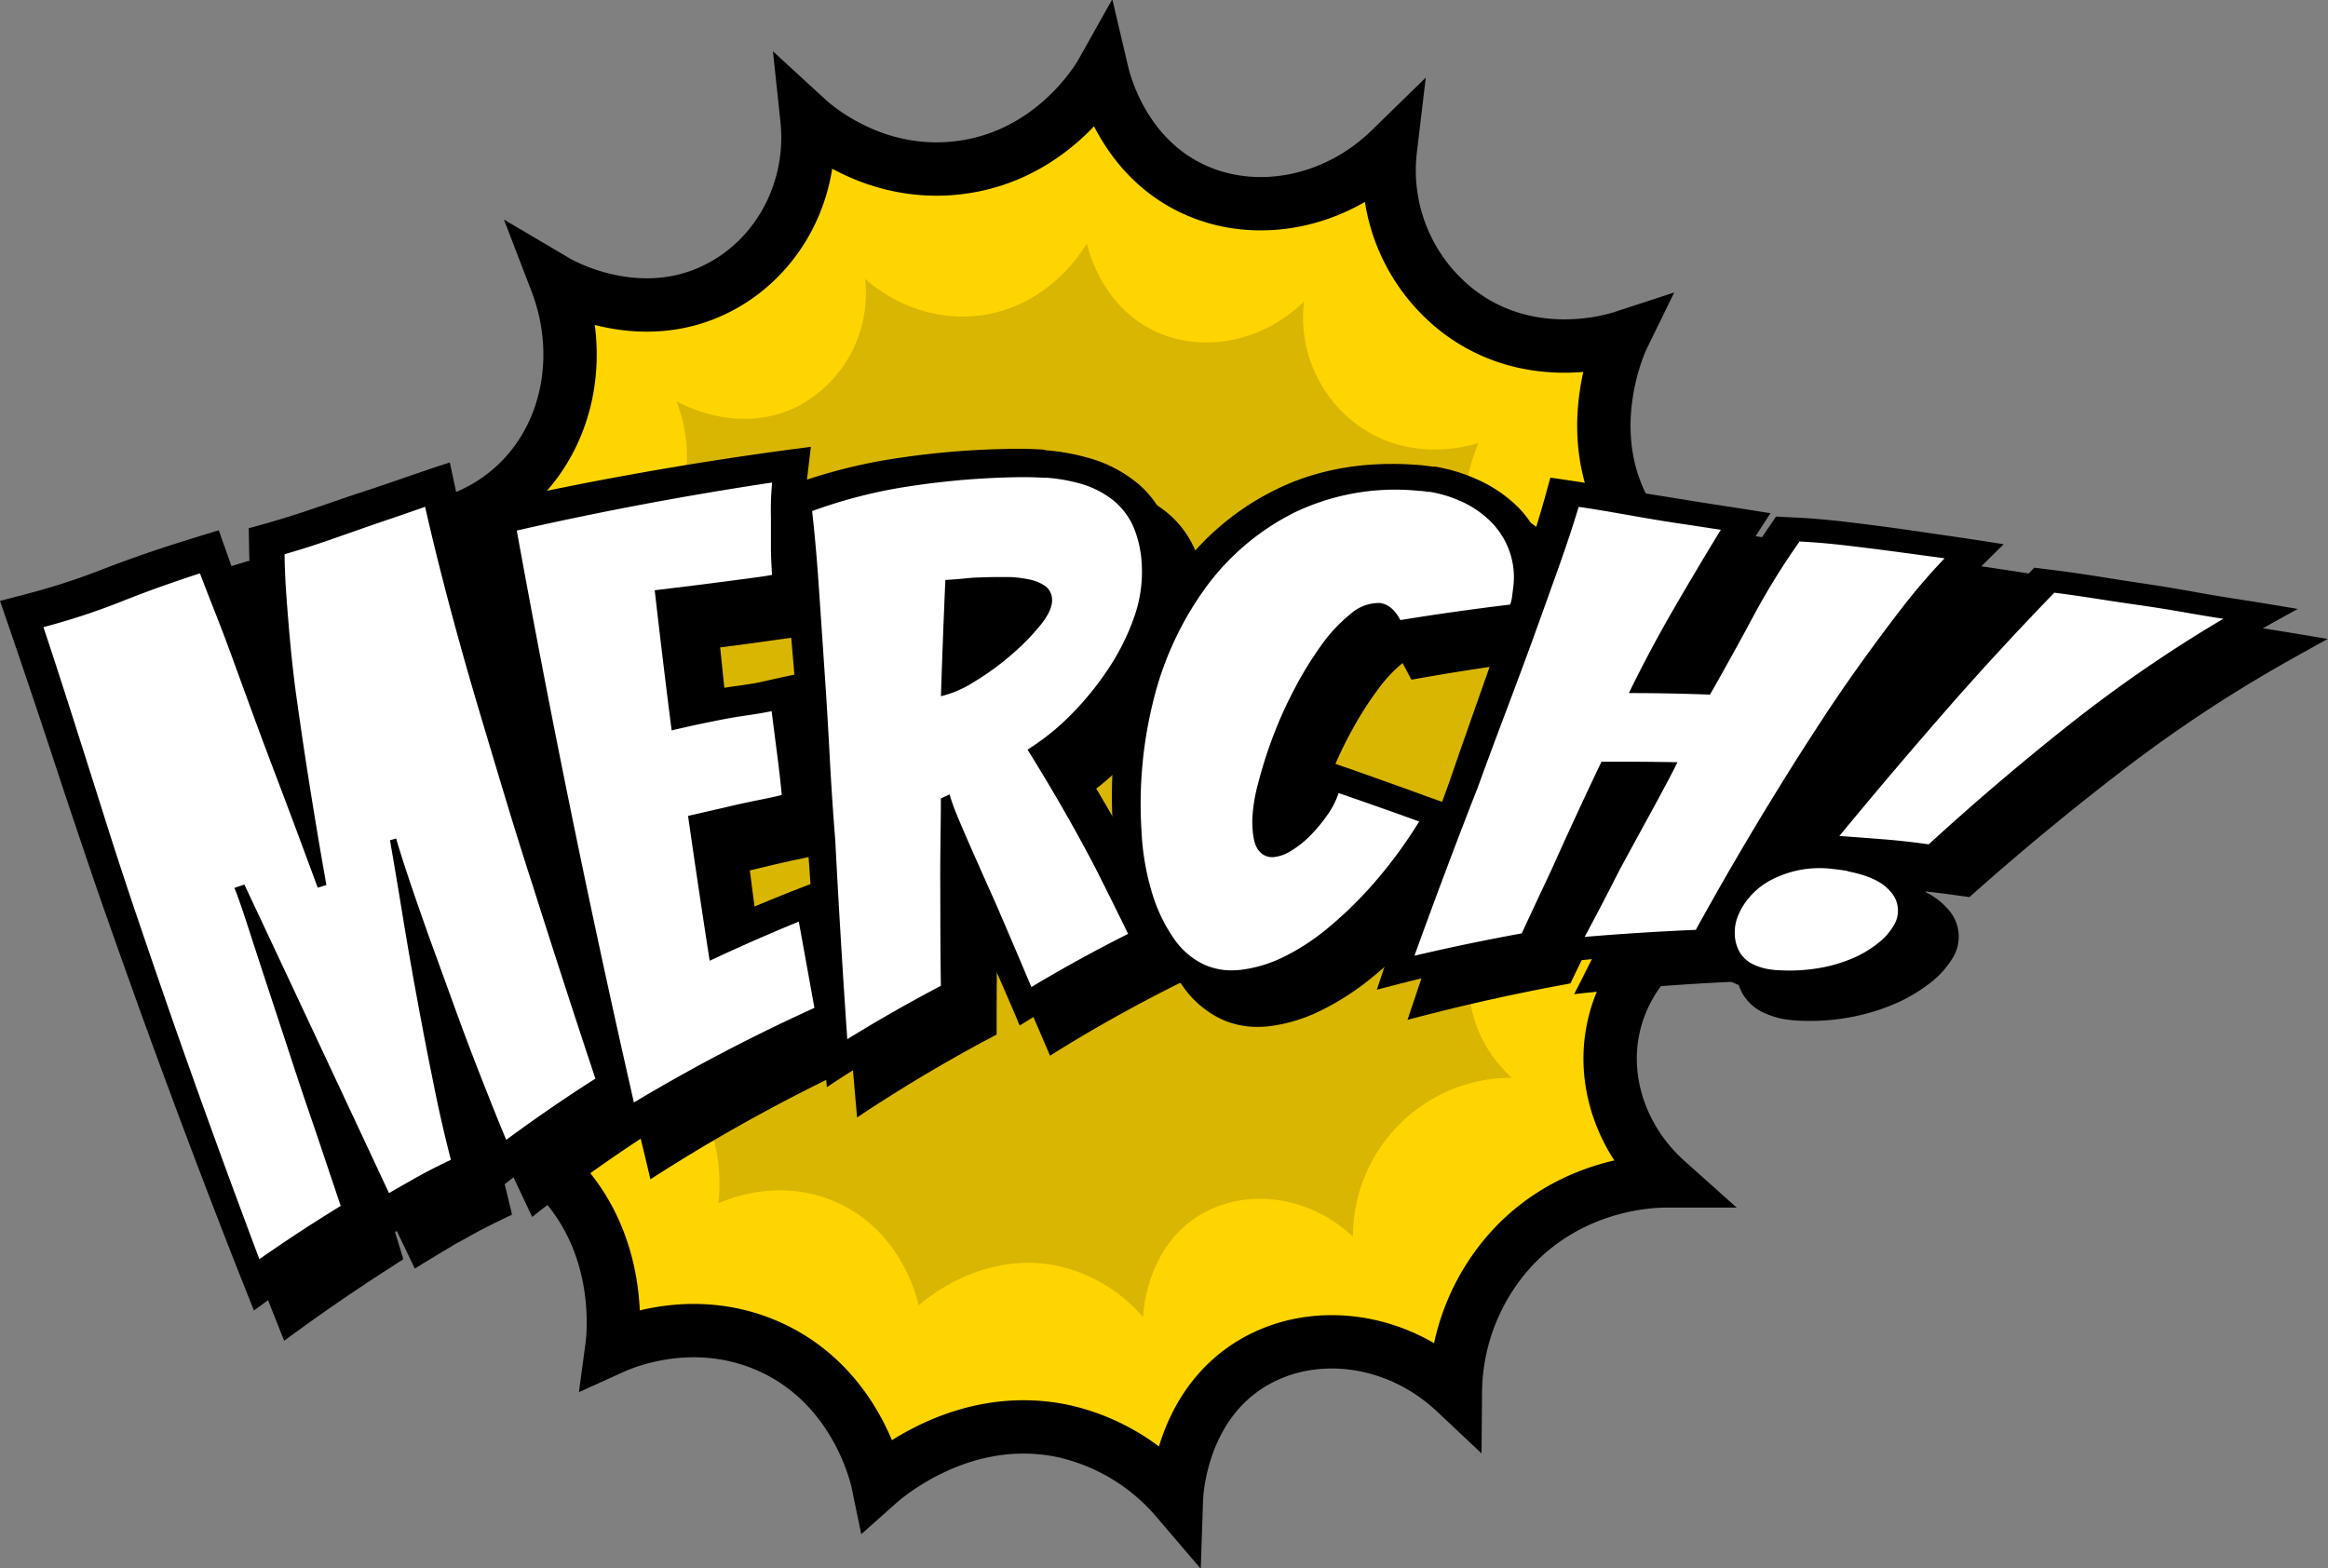 <svg xmlns="http://www.w3.org/2000/svg" viewBox="0 0 436.29 293.92"><rect x="0" y="0" width="436.29" height="293.92" fill="#808080" stroke="none"/><defs><style>.cls-1{fill:#ffd500;stroke:#000;stroke-miterlimit:10;stroke-width:10px;}.cls-2{fill:#d9b601;}.cls-3{fill:#fff;}</style></defs><g id="Ebene_2" data-name="Ebene 2"><g id="Ebene_1-2" data-name="Ebene 1"><path class="cls-1" d="M312.37,221.33c-2.55,0-17.21.28-28.62,12.21a40.42,40.42,0,0,0-11,27.38c-11.13-10.48-27.21-12.3-38.63-5.06-12.78,8.1-13.6,23.67-13.65,25.13a39.13,39.13,0,0,0-21.07-12.74c-18.82-4.05-33.22,8.36-34.85,9.81-.33-1.6-4.22-18.78-20.94-25.92-14.1-6-26.86-.45-28.95.5.28-2.07,2.4-19.74-10.73-32.74a38.63,38.63,0,0,0-24.51-10.78c.83-.87,12.34-13.25,8.39-30.14A32.82,32.82,0,0,0,65,155c2.26-1.86,14.14-12,15.45-29.36a42.38,42.38,0,0,0-6.69-25.94c2.69,0,14.89-.47,24.05-10,9-9.37,11.5-23.82,6.45-36.95.83.49,15.76,9,30.75,1,11.13-5.92,17.61-18.43,16.22-31.49,1.6,1.47,12.55,11.08,28.42,9.17,17.47-2.09,26-16.35,26.88-17.92.47,2,3.82,15.37,16.51,21.64C234.87,41,250.05,38.26,260.57,28a33.32,33.32,0,0,0,13.26,30.71c13.5,9.88,28.82,5,30.26,4.53-.41.84-8.84,19,2,35.15,8.05,12,21.09,14.36,23.44,14.74-1.58,1.38-12.56,11.28-12.29,27.42.3,17.64,13.8,27.5,15.22,28.5-14.86.35-27.28,10.4-30.09,23.57C300.14,202.93,304.08,213.92,312.37,221.33Z"/><path class="cls-2" d="M283.35,202a29.74,29.74,0,0,0-29.79,29.79c-8.37-7.89-20.47-9.26-29.06-3.82-9.61,6.1-10.23,17.82-10.27,18.91a29.52,29.52,0,0,0-15.85-9.58c-14.16-3.05-25,6.29-26.22,7.38-.25-1.21-3.17-14.13-15.76-19.5-10.6-4.53-20.21-.34-21.78.37.21-1.55,1.81-14.85-8.07-24.63a29.07,29.07,0,0,0-18.44-8.11c.63-.65,9.28-10,6.32-22.67a24.71,24.71,0,0,0-17.23-18c1.7-1.4,10.64-9.06,11.63-22.09a31.88,31.88,0,0,0-5-19.52c2,0,11.21-.35,18.1-7.53s8.64-17.92,4.85-27.8c.62.36,11.86,6.74,23.13.74a23.85,23.85,0,0,0,12.2-23.69c1.21,1.1,9.45,8.33,21.38,6.9C196.6,57.53,203,46.8,203.68,45.61c.35,1.51,2.88,11.57,12.42,16.29,8.94,4.42,20.36,2.34,28.28-5.38a25,25,0,0,0,10,23.1C264.51,87.06,276,83.39,277.12,83c-.31.63-6.66,14.32,1.48,26.45,6.07,9,15.87,10.8,17.64,11.09-1.19,1-9.45,8.48-9.24,20.62.22,13.28,10.38,20.7,11.45,21.45-11.19.26-20.53,7.82-22.65,17.73C274.14,188.13,277.11,196.39,283.35,202Z"/><path d="M51.87,241.64C46,226.5,40.51,211.51,35.36,197.08q-3.24-9.15-6.68-19.08T22.1,158.3C20,151.85,18,145.58,16.05,139.66s-3.79-11.53-5.47-16.47c-.27-.81-.54-1.63-.82-2.44l2.23-.59a126.65,126.65,0,0,0,14.38-4.66c4.49-1.77,9.51-3.57,15-5.3l3.53-1.12c.47,1.28.94,2.55,1.42,3.82.84,2.28,1.8,4.83,2.88,7.67s2.25,6,3.35,9S54.78,136,56,139.32s2.65,7.32,4.61,12.56c-.13-.57-2.4-15.17-2.36-15.16-.51-3.49-.94-7-1.29-10.33s-.62-6.52-.86-9.53-.38-5.73-.41-8.09c0-.56,0-1.13,0-1.69l1.66-.47c2.34-.66,4.57-1.35,6.62-2s4.14-1.4,6.21-2.13,4.23-1.46,6.4-2.18,4.52-1.53,7-2.41l4-1.39c.31,1.4.62,2.81.94,4.22,1.28,5.74,2.72,11.75,4.28,17.87s3.21,12.18,5,18.17,3.5,12,5.24,17.9,3.45,11.52,5.07,16.71c3.77,12.22,7.62,24.34,11.4,36,.25.75.49,1.51.74,2.27q-10.49,6.7-20.12,14.06c-.54-1.17-1.09-2.34-1.63-3.52-.18-.38-.55-1.22-1.81-4.29q-1.38-3.36-3.34-8.26c-1.32-3.28-2.75-7-4.24-11l-3.79-10.2q.58,3.43,1.2,6.93,1.4,7.88,2.86,15.49c1,5,2,9.82,3.16,14.31.18.73.37,1.47.55,2.21l-1.41.68c-2.3,1.11-4.26,2.14-5.84,3q-3.9,2.2-7.7,4.49-9-18.94-18-37.88c.9,2.79,1.8,5.61,2.71,8.43q2.25,7,4.25,13.1l3.29,10,1.49,4.52.66,2.14q-9.69,6-18.82,12.58C53.11,244.84,52.48,243.24,51.87,241.64Z"/><path d="M85.34,100.63q2,8.78,4.44,18t5.13,18.32q2.7,9.09,5.39,18t5.22,16.8q5.88,18.57,11.73,36.16-8.64,5.52-16.7,11.47c-.23-.5-.79-1.86-1.69-4.08s-2-5-3.26-8.21-2.65-6.87-4.11-10.86-2.91-8-4.36-12-2.82-7.87-4.1-11.62-2.33-7-3.12-9.7l-1.15.32q1.17,6.78,2.41,14.38t2.7,15.49q1.44,7.89,3,15.52c1,5.08,2.12,9.92,3.3,14.51q-3.54,1.68-6,3t-5.61,3.19q-13.48-28.92-27.08-57.87l-1.87.62q.85,2.07,2.47,7.06t3.76,11.48q2.14,6.49,4.45,13.53t4.35,13.1c1.35,4.05,2.48,7.39,3.36,10s1.38,4.1,1.49,4.44q-7.78,4.81-15.2,9.94-8.66-22.87-16.19-44.53Q34.91,188,31.54,178T25.11,158.4q-3.08-9.74-5.93-18.68t-5.37-16.51a129,129,0,0,0,14.6-4.79q6.66-2.67,14.73-5.29,1.3,3.44,3,7.72t3.39,9l3.55,9.72q1.83,5,4.81,12.84T65.19,172l1.62-.51c-1.5-8.4-2.62-15.35-3.49-20.88s-1.5-10-2-13.5-.89-6.89-1.21-10.22-.58-6.48-.79-9.47-.34-5.63-.35-7.93q3.62-1,6.73-2.09c2.07-.71,4.15-1.43,6.22-2.16s4.19-1.47,6.33-2.19,4.5-1.54,7.08-2.45M90,92.32c-2.73.89-5.45,1.81-8.14,2.74s-4.9,1.69-7,2.38-4.33,1.44-6.45,2.17-4.13,1.42-6.2,2.11-4.2,1.33-6.52,2l-3.33.94.06,3.39c0,2.41.2,5.19.47,8.27q.32,3.66.73,7.67l-1.34-3.65q-1.59-4.23-2.82-7.62l-2.76-7.63c-2.39.72-4.77,1.46-7.14,2.2C34,109,28.88,110.8,24.32,112.58a125.7,125.7,0,0,1-14.16,4.53L5.67,118.3l1.68,4.87c1.71,5,3.57,10.47,5.56,16.43s4,12.16,6.17,18.62,4.44,13.23,6.74,19.75,4.54,12.82,6.81,19.09c5.25,14.46,10.88,29.46,16.81,44.6q1.89,4.82,3.82,9.64,2.52-1.87,5.09-3.7,7.21-5.15,14.79-10L75.59,236c-.43-1.42-.87-2.84-1.3-4.25-.11-.38-.49-1.54-1.11-3.48.37.78.75,1.57,1.13,2.35l3.43,7.15c1.41-.88,2.83-1.74,4.25-2.6l3.32-2L87.46,232c1.56-.89,3.48-1.91,5.71-3l2.8-1.36-1.08-4.42c-.93-3.82-1.82-7.88-2.63-12.08.84,2,1.58,3.84,2.22,5.38,1.32,3.15,1.71,4,1.93,4.51,1.11,2.35,2.22,4.71,3.32,7.06,1.37-1.09,2.76-2.16,4.17-3.23q7.88-6,16.33-11.54c1-.65,2-1.28,3-1.92l-1.44-4.53c-3.68-11.63-7.42-23.7-11.08-35.86-1.58-5.21-3.24-10.8-4.92-16.64s-3.38-11.75-5.09-17.83c-1.67-5.92-3.28-12-4.78-18s-2.88-12-4.12-17.75L90,92.32Z"/><path d="M99,102.78q26.82-6.12,55-10l-.42,4a54.4,54.4,0,0,0-.26,6.15V103c-.07,1.77-.09,3.62-.06,5.51s.09,3.65.17,5.1c0,.69.07,1.38.11,2.07l-2.15.42c-1.05.21-2.5.43-4.41.68l-5.83.78c-2,.28-4.07.54-6.34.82l-3.13.39q1.08,10.06,2.27,20.18c1.56-.34,3.07-.65,4.52-.93,2-.4,4.13-.76,6.35-1.08,2-.29,3.56-.54,4.48-.75l3.42-.79c.13,1.18.27,2.35.41,3.53q.45,4,.95,7.78c.34,2.61.62,5.29.85,8l.18,2.1-1.9.54c-.91.26-2.36.58-4.4,1s-3.88.82-5.84,1.28l-5.3,1.25q1.41,10.33,2.92,20.72,8.18-3.69,16.67-7.05,1.9,10.94,3.8,21.86a331.67,331.67,0,0,0-37.85,20.26Q109.56,159.23,99,102.78Z"/><path d="M150.37,96.14a54.67,54.67,0,0,0-.22,6.43c-.05,1.81-.05,3.69,0,5.64s.12,3.69.21,5.21c-1,.19-2.39.4-4.22.63l-5.88.77q-3.1.42-6.32.79l-5.57.69q1.48,13.1,3.17,26.27c2.78-.67,5.4-1.24,7.86-1.73q3-.61,6.19-1.08c2.13-.31,3.7-.58,4.69-.81.33,2.66.67,5.28,1,7.84s.65,5.19.9,7.87c-.86.24-2.27.55-4.24.94s-4,.82-5.94,1.28l-7.38,1.71q1.94,13.54,4.05,27.15,8.17-3.84,16.7-7.34,1.47,8.08,2.93,16.17a337.47,337.47,0,0,0-33.83,17.73q-12.31-54-21.95-107.2,23.37-5.31,47.83-9m7.31-6.72q-4.67.58-9.3,1.25-24.79,3.52-48.55,8.76c-1.5.34-3,.67-4.51,1,.29,1.48.58,3,.88,4.46q10.5,53.44,23.71,107.81c.67,2.79,1.36,5.58,2,8.38,1.74-1.13,3.51-2.25,5.29-3.35a328.75,328.75,0,0,1,33.14-17.92l3.33-1.54-.72-4.35q-1.32-8-2.66-16.06-.59-3.56-1.18-7.11c-2,.77-4,1.54-6,2.33q-5.4,2.15-10.66,4.43-1-7.17-1.9-14.33l3.24-.77c1.95-.47,3.87-.91,5.75-1.3,2.09-.43,3.58-.77,4.56-1.06L158,159l-.33-4.19c-.21-2.72-.48-5.44-.8-8.09-.3-2.44-.6-5-.88-7.72-.26-2.34-.5-4.68-.75-7-2.31.49-4.62,1-6.91,1.52-.58.13-1.79.36-4.27.7-2.26.31-4.46.68-6.55,1.09l-1.06.2q-.77-7.1-1.48-14.17l.72-.09c2.22-.28,4.36-.57,6.37-.85s4-.56,5.79-.8,3.46-.5,4.58-.72l4.27-.85c-.07-1.37-.13-2.74-.19-4.12s-.11-3.09-.12-5,0-3.66.09-5.38a.49.49,0,0,0,0-.12v-.11a51.67,51.67,0,0,1,.3-5.88q.45-4,.94-8Z"/><path d="M162.17,200.4c-1-12.83-1.83-25.4-2.56-37.38-.44-5-.85-10.45-1.19-16s-.7-11-1.11-16.41-.81-10.64-1.19-15.67-.83-9.57-1.32-13.61c-.08-.6-.15-1.19-.22-1.79l1.78-.67a96.12,96.12,0,0,1,19.17-4.78,152.42,152.42,0,0,1,21.25-1.66c1.66,0,3.26,0,4.74.15a35.88,35.88,0,0,1,6.91,1.16,21.34,21.34,0,0,1,8.2,4.12,16.2,16.2,0,0,1,4.46,6,23.27,23.27,0,0,1,1.58,7,27.35,27.35,0,0,1-1.51,11,45.86,45.86,0,0,1-5.09,10.17,61.42,61.42,0,0,1-7.32,9,49.69,49.69,0,0,1-6.87,5.86c1.71,2.8,3.48,5.8,5.27,9,2.28,4,4.33,7.81,6.13,11.28,2.07,4.15,4.08,8.25,6,12.25.38.78.75,1.57,1.13,2.35q-11.76,5.79-22.56,12.37l-1-2.43c-2.29-5.37-4.53-10.51-6.59-15.25-.88-1.92-1.8-4-2.75-6.08l-2.7-6-.27-.59c0,.63,0,1.29,0,1.95-.07,3.94-.09,7.78-.06,11.41,0,4.38,0,8.77,0,13.21v1.71q-11.4,6-21.9,12.75C162.4,203.39,162.29,201.9,162.17,200.4ZM185.09,132c.5-.27,1-.56,1.56-.88a47.71,47.71,0,0,0,6.49-4.72,40,40,0,0,0,5.21-5.35c1.53-1.92,1.6-2.93,1.55-3.28s-.13-.37-.16-.39a4.67,4.67,0,0,0-1.81-.66,19.51,19.51,0,0,0-2.92-.34l-.7,0c-1.45,0-3,0-4.48.09-1.07,0-2.15.13-3.25.24l-.77.07Q185.42,124.4,185.09,132Z"/><path d="M201.56,95.19a30.77,30.77,0,0,1,6.1,1,17.54,17.54,0,0,1,6.76,3.35,13.48,13.48,0,0,1,3.72,5,20.88,20.88,0,0,1,1.47,6.35,25.17,25.17,0,0,1-1.31,10.19,42.25,42.25,0,0,1-4.73,9.64,56,56,0,0,1-6.92,8.63,45,45,0,0,1-8.42,6.82c2.12,3.38,4.33,7.06,6.6,11S209.15,165,211,168.5q3.12,6.19,6.09,12.27-9.37,4.66-18.13,9.85c-2.24-5.34-4.41-10.4-6.46-15.16l-2.7-6.07c-.93-2.09-1.82-4.09-2.65-6s-1.58-3.61-2.19-5.14a32.8,32.8,0,0,1-1.33-3.75l-1.64.76c0,2.95-.05,6.4-.09,10.38s0,7.82,0,11.51q0,6.54.1,13.22-9.06,4.77-17.54,10-1.32-19.17-2.25-37.27-.62-7.67-1.06-16t-1-16.41q-.56-8.12-1.06-15.63c-.35-5-.74-9.58-1.22-13.68a93.15,93.15,0,0,1,18.54-4.69,148.77,148.77,0,0,1,20.69-1.67c1.56,0,3,0,4.4.12m-19.49,40.94a20.1,20.1,0,0,0,6.26-2.72,50.4,50.4,0,0,0,6.89-5,43.26,43.26,0,0,0,5.59-5.71c1.54-1.94,2.24-3.59,2.07-5a3.15,3.15,0,0,0-1.36-2.28,8.16,8.16,0,0,0-3.13-1.22,22.94,22.94,0,0,0-3.46-.41l-.81,0c-1.53,0-3.11,0-4.73.08q-1.66.08-3.39.24c-1.16.1-2.19.18-3.1.23q-.48,10.88-.83,21.83M201.49,90c-1.6-.13-3.32-.19-5.11-.18a155.42,155.42,0,0,0-21.79,1.64,98.43,98.43,0,0,0-19.82,4.88l-3.59,1.34.48,3.6c.52,4,1,8.55,1.42,13.53s.87,10.34,1.32,15.71.87,10.88,1.25,16.4.84,11,1.33,16.12c.82,11.91,1.76,24.49,2.86,37.41q.39,4.5.79,9c2-1.37,4.12-2.72,6.22-4.05q8.34-5.26,17.24-10.07l2.69-1.43c0-1.14,0-2.28,0-3.42q0-6.61.12-13.09v-.09c0-.65,0-1.3,0-2L188,177.7c2.11,4.78,4.39,9.93,6.7,15.29.7,1.63,1.4,3.25,2.08,4.88,1.41-.89,2.83-1.76,4.26-2.63q8.64-5.2,17.89-9.91c1.58-.8,3.17-1.6,4.78-2.38-.72-1.55-1.46-3.12-2.21-4.68-1.9-4-3.9-8.08-5.91-12.16v0l0,0c-1.79-3.49-3.82-7.28-6.08-11.3-1.37-2.43-2.73-4.77-4.06-7a54.07,54.07,0,0,0,5.39-4.81,65.73,65.73,0,0,0,7.73-9.46A49.47,49.47,0,0,0,224,122.77a29.55,29.55,0,0,0,1.73-11.84,24.77,24.77,0,0,0-1.68-7.66,18.66,18.66,0,0,0-5.19-7.08,25.35,25.35,0,0,0-9.65-4.9A41,41,0,0,0,201.49,90Zm-12.8,29.26,1.55-.1c1.47-.08,2.9-.11,4.26-.09h.61c.35,0,.7,0,1,.07l-.27.36a37.28,37.28,0,0,1-4.83,5c-.9.77-1.82,1.51-2.78,2.21q.21-3.72.43-7.44Z"/><path d="M236.35,189.9a14.43,14.43,0,0,1-6.16-1.21,16.31,16.31,0,0,1-6.35-5.29,32.68,32.68,0,0,1-4.54-9,50.74,50.74,0,0,1-2.36-12.83,82.46,82.46,0,0,1,2-24.82,62.16,62.16,0,0,1,9.8-22,47.9,47.9,0,0,1,17.85-15.16c7.38-3.67,16-5.1,25.19-4.34.71.06,1.44.15,2.14.26a27.67,27.67,0,0,1,6.69,1.94,22.47,22.47,0,0,1,7,4.61,17.21,17.21,0,0,1,4.08,6.4,16.14,16.14,0,0,1,.74,7.75c-.06.48-.13,1-.2,1.46a10.69,10.69,0,0,1-.44,1.89l-.49,1.48q-12.69,1.5-24.92,3.6l-1-1.83c-.71-1.35-1.33-1.72-1.46-1.74a5.36,5.36,0,0,0-3,1.38,28.19,28.19,0,0,0-5,5.29,64.86,64.86,0,0,0-4.95,7.81,77,77,0,0,0-4.11,8.87,79.93,79.93,0,0,0-2.8,8.55,28.37,28.37,0,0,0-1.06,6.24c-.06,3,.46,4,.61,4.18.32.45.54.46.67.46h.11a4.58,4.58,0,0,0,2-.79,14.5,14.5,0,0,0,2.95-2.35,26.43,26.43,0,0,0,2.82-3.44,13.16,13.16,0,0,0,1.78-3.5c.28-.92.57-1.83.86-2.74q10.51,3.61,20.59,7.31l-1.39,2.18a92.42,92.42,0,0,1-8.78,11.79,80.82,80.82,0,0,1-9.16,8.91,46,46,0,0,1-9.16,6,28,28,0,0,1-8.71,2.65C237.53,189.86,236.93,189.89,236.35,189.9Z"/><path d="M273.42,97.82a23.33,23.33,0,0,1,5.65,1.63,19,19,0,0,1,5.9,3.9,15,15,0,0,1,3.57,5.59,14.57,14.57,0,0,1,.7,7l-.18,1.47a8.57,8.57,0,0,1-.35,1.57q-10.45,1.26-20.6,2.91c-1-1.94-2.3-3-3.81-3.2l-.31,0a8,8,0,0,0-5.23,2.06,29.58,29.58,0,0,0-5.4,5.75,66.69,66.69,0,0,0-5,8.1,78.18,78.18,0,0,0-4.14,9.14,82.76,82.76,0,0,0-2.79,8.82,30.36,30.36,0,0,0-1.08,6.81c0,2.65.33,4.48,1.06,5.51a3.15,3.15,0,0,0,2.55,1.44h.37a7.55,7.55,0,0,0,3.33-1.21,18.1,18.1,0,0,0,3.57-2.84,29.71,29.71,0,0,0,3.15-3.8,16,16,0,0,0,2.15-4.16q7.67,2.64,15.1,5.33A86.65,86.65,0,0,1,263.22,171a74.22,74.22,0,0,1-8.68,8.51,41.59,41.59,0,0,1-8.47,5.52,25,25,0,0,1-7.88,2.36c-.53.06-1.05.09-1.56.1a12.45,12.45,0,0,1-5.29-1.06,14.17,14.17,0,0,1-5.53-4.63,29.69,29.69,0,0,1-4.13-8.33,47.26,47.26,0,0,1-2.13-12.12,79.58,79.58,0,0,1,2.12-24,60.59,60.59,0,0,1,9.64-21.23,46.22,46.22,0,0,1,17.07-14.41,43.73,43.73,0,0,1,23.23-4c.61,0,1.21.12,1.81.21m.92-4.72c-.82-.13-1.65-.24-2.48-.31-10-.85-19.23.67-27.16,4.62a49.71,49.71,0,0,0-18.64,15.91,64.08,64.08,0,0,0-9.93,22.82,85.19,85.19,0,0,0-1.8,25.64,54.23,54.23,0,0,0,2.61,13.55,35.76,35.76,0,0,0,4.95,9.72,18.39,18.39,0,0,0,7.18,5.95,16.24,16.24,0,0,0,7,1.36,19.4,19.4,0,0,0,2-.14,30.5,30.5,0,0,0,9.53-2.94,50.39,50.39,0,0,0,9.84-6.42,85.75,85.75,0,0,0,9.64-9.3,96.24,96.24,0,0,0,9.2-12.17q1.41-2.16,2.83-4.32l-5-1.82q-7.54-2.77-15.32-5.49-2.92-1-5.88-2c-.56,1.84-1.13,3.68-1.69,5.52a10.46,10.46,0,0,1-1.42,2.84,23.22,23.22,0,0,1-2.47,3.06,13.5,13.5,0,0,1-1.71,1.47,15,15,0,0,1,0-1.55,24.69,24.69,0,0,1,1-5.68,77.22,77.22,0,0,1,2.8-8.29,74.48,74.48,0,0,1,4.07-8.59A63.19,63.19,0,0,1,258.4,129a25.6,25.6,0,0,1,4.46-4.72l1.65,3.11,4.83-.84q10-1.68,20.37-3l4-.48c.33-1,.67-2,1-3a12.16,12.16,0,0,0,.54-2.2l.21-1.46a17.65,17.65,0,0,0-.76-8.53,19.25,19.25,0,0,0-4.59-7.21,25.82,25.82,0,0,0-8-5.32,32,32,0,0,0-7.76-2.27Z"/><path d="M268.44,184.47c3.92-11.2,7.84-21.91,11.58-31.85,1.54-4.36,3.17-8.93,4.91-13.65s3.4-9.36,5-13.93,3.15-9,4.64-13.34,2.74-8.2,3.75-11.67c.2-.7.4-1.41.61-2.12l3.06.46c2.48.37,4.88.76,7.12,1.17l6.27,1.11c2.06.35,4.15.7,6.28,1s4.37.69,7,1.08c1.4.2,2.79.42,4.18.63L331.2,106q-4.67,7.44-9.09,15c-2.41,4.11-4.71,8.29-6.87,12.44,3,.06,5.94.13,8.93.22,2.43-4.42,4.77-8.78,6.95-13a135.74,135.74,0,0,1,8.75-14.51c.29-.43.58-.86.88-1.28l2.17.11c2.73.14,5.75.41,9,.79s6.15.76,8.89,1.13l6.91,1,7.89,1.14L373,111.56a114,114,0,0,0-8.06,9.19c-2.7,3.41-5.44,7-8.14,10.75s-5.38,7.58-8,11.46-5,7.63-7.24,11.16c-5.36,8.48-10.63,17.31-15.7,26.25l-.88,1.54q-13.35.56-26.29,1.83l1.53-2.94c2.25-4.29,4.4-8.52,6.39-12.6,1.87-3.52,3.77-7.1,5.76-10.81,1.34-2.48,2.53-4.74,3.55-6.75q-4.12,0-8.23,0-1.72,3.57-3.86,8c-1.73,3.58-3.36,7.08-4.88,10.4q-3.24,6.67-6.41,13.39-13,2.35-25.37,5.48Z"/><path d="M370.1,110.32a116.7,116.7,0,0,0-8.07,9.39q-4,5.21-8.06,10.88t-7.88,11.6c-2.58,3.94-4.95,7.7-7.15,11.27Q331,166.3,323.48,180q-10.55.45-20.83,1.32,3.48-6.48,6.56-12.59Q312,163.54,315,158c2-3.69,3.72-6.84,5-9.46q-7.15-.14-14.24-.09-2,4.17-4.55,9.67t-4.78,10.5q-2.83,6-5.61,12-10.25,1.86-20.11,4.19,5.93-16.36,11.88-31.67,2.38-6.56,5.05-13.61t5.15-13.89q2.46-6.86,4.77-13.28t3.88-11.69c2.52.37,4.85.75,7,1.13s4.23.75,6.31,1.1,4.19.69,6.33,1,4.47.69,7,1.06q-4.59,7.52-8.95,15.13T311,135.56q7.56.06,15.2.3,4.24-7.47,8-14.46a132.61,132.61,0,0,1,8.79-14.24c2.62.13,5.52.37,8.67.74s6.1.74,8.82,1.1l6.89.93c.94.12,1.88.25,2.81.39m11.07-2.67q-5.1-.81-10.19-1.55l-2.84-.41-6.92-1q-4.14-.57-9-1.16c-3.37-.41-6.51-.69-9.34-.84l-4.36-.23-1.74,2.57a136.26,136.26,0,0,0-8.7,14.79c-1.88,3.73-3.89,7.58-6,11.5l-2.53-.07c1.74-3.18,3.55-6.34,5.42-9.45,3.08-5.13,6.19-10.14,9.23-14.89q1.62-2.53,3.27-5.07c-2.8-.46-5.61-.9-8.41-1.32-2.59-.4-4.86-.75-6.93-1.09s-4.15-.68-6.24-1l-6.22-1.12c-2.26-.42-4.71-.83-7.28-1.22l-6.16-.92c-.4,1.42-.79,2.84-1.19,4.26-1,3.47-2.18,7.39-3.6,11.64s-3,8.84-4.51,13.4-3.18,9.25-4.85,14-3.28,9.32-4.79,13.74c-3.7,10.13-7.5,20.88-11.26,32q-1.17,3.47-2.33,6.94c2.42-.65,4.87-1.27,7.34-1.88q9.72-2.39,19.83-4.32l3.36-.63c.45-.93.9-1.87,1.36-2.81q2.88-5.94,5.83-11.84l0-.06,0-.05c1.55-3.3,3.22-6.77,5-10.31,1.14-2.3,2.2-4.43,3.16-6.38h2.25c-.64,1.26-1.32,2.59-2.06,4-1.92,3.67-3.81,7.31-5.61,10.81l0,.06,0,.07c-1.94,4.07-4,8.31-6.23,12.59-1,2-2,4-3,5.93q3.52-.39,7.1-.73,10.13-.95,20.52-1.49l4.05-.19,1.78-3.05c5.15-8.86,10.5-17.61,15.93-26,2.25-3.5,4.71-7.22,7.34-11.06s5.32-7.64,8.06-11.33,5.48-7.25,8.21-10.62a115.22,115.22,0,0,1,8-9q2.58-2.58,5.21-5.15Z"/><path d="M336.34,189.29a12.68,12.68,0,0,1-4-1.14,7.43,7.43,0,0,1-3.29-3,8.9,8.9,0,0,1-1.06-3.8,10.11,10.11,0,0,1,.68-4.2,14.93,14.93,0,0,1,2.63-4.34,16.3,16.3,0,0,1,4.59-3.65,23.63,23.63,0,0,1,6.18-2.27,24.09,24.09,0,0,1,7.85-.33c1.11.13,2.17.29,3.15.47,4.41.86,7.56,2.37,9.28,4.4,2.13,2.53,2.41,5.16.9,7.87a14.47,14.47,0,0,1-3.77,4.18,25.63,25.63,0,0,1-5.91,3.41,33.57,33.57,0,0,1-7.39,2.08,37.5,37.5,0,0,1-8.35.43Q337.07,189.4,336.34,189.29Zm11.52-27.76c6.25-7.74,12.77-15.59,19.37-23.33s13.38-15.23,20.5-22.64c.36-.38.72-.76,1.09-1.13l2.23.27c2.24.29,4.83.65,7.69,1.11s5.68.88,8.54,1.3,5.86.91,8.65,1.41,5,.86,6.79,1.14l6.54,1c-1.45.83-2.89,1.65-4.32,2.49a257.19,257.19,0,0,0-29.25,19.76c-9,7-17.83,14.41-26.24,21.94l-1.31,1.19-2-.28c-2.66-.37-5.38-.67-8.09-.88q-6.15-.47-12.24-.82C346.48,163.23,347.17,162.38,347.86,161.53Z"/><path d="M422.3,121.64a257.66,257.66,0,0,0-29.17,20.08q-13.42,10.67-26,22.17-4.14-.6-8.35-.94t-8.4-.62q9.72-11.79,19.63-23.15t20.71-22.42q3.3.4,7.53,1.07c2.82.43,5.7.87,8.62,1.29s5.76.88,8.49,1.36,5.06.87,7,1.16M351.94,169c3.8.72,6.44,2,7.86,3.64a5.27,5.27,0,0,1,.82,6.42,11.74,11.74,0,0,1-3.08,3.47,20.94,20.94,0,0,1-4.92,2.87,28,28,0,0,1-6.35,1.78,33.42,33.42,0,0,1-7.5.34c-.45,0-.87-.07-1.29-.13a10.63,10.63,0,0,1-3.24-1,6,6,0,0,1-2.62-2.35,7.18,7.18,0,0,1-.88-3.21,8.28,8.28,0,0,1,.59-3.51,12.52,12.52,0,0,1,2.28-3.66,13.52,13.52,0,0,1,3.76-3,20.4,20.4,0,0,1,5.18-1.89,19.92,19.92,0,0,1,6.53-.27c1,.11,2,.25,2.86.41m84.35-49.14q-6.6-1.14-13.16-2.16c-1.79-.28-4-.66-6.63-1.14-2.83-.51-5.79-1-8.8-1.45-2.85-.42-5.69-.86-8.46-1.31-2.92-.47-5.56-.85-7.85-1.14l-4.49-.56-2.16,2.28c-7,7.48-13.85,15.18-20.28,22.87s-12.91,15.65-19.12,23.51q-1.65,2.08-3.28,4.18l-.42.09a26.63,26.63,0,0,0-7.16,2.64,19,19,0,0,0-5.41,4.36,17,17,0,0,0-3,5,12.06,12.06,0,0,0-.75,4.92,10.3,10.3,0,0,0,1.24,4.37,8.85,8.85,0,0,0,3.95,3.56,14.86,14.86,0,0,0,4.67,1.34c.56.08,1.15.13,1.75.16a41.43,41.43,0,0,0,9.19-.52,39.13,39.13,0,0,0,8.44-2.4,30,30,0,0,0,6.9-3.93,17.08,17.08,0,0,0,4.48-4.87,7.61,7.61,0,0,0-1-9.31,12.94,12.94,0,0,0-4.39-3.2c1.53.15,3.05.33,4.55.53l4,.55,2.65-2.35c8.47-7.45,17.37-14.76,26.46-21.72a261,261,0,0,1,29.31-19.45q4.33-2.46,8.73-4.87Z"/><path class="cls-3" d="M46.2,236c-5.84-15.14-11.36-30.13-16.5-44.56q-3.25-9.15-6.69-19.08t-6.58-19.7c-2.08-6.45-4.11-12.72-6-18.64s-3.79-11.53-5.46-16.47c-.28-.81-.55-1.62-.83-2.44l2.23-.59a126.65,126.65,0,0,0,14.38-4.66c4.49-1.77,9.51-3.57,15-5.3l3.53-1.12c.47,1.28.94,2.55,1.42,3.82.84,2.28,1.8,4.83,2.89,7.67s2.24,6,3.34,9,2.28,6.36,3.48,9.71S53,141,54.92,146.21c-.13-.57-2.4-15.17-2.36-15.16-.51-3.49-.94-7-1.29-10.33s-.62-6.52-.86-9.52-.38-5.74-.41-8.1c0-.56,0-1.13,0-1.69l1.66-.47c2.34-.66,4.57-1.35,6.62-2s4.14-1.4,6.21-2.13,4.23-1.46,6.4-2.18,4.52-1.53,7-2.41l4-1.39c.31,1.4.62,2.81.94,4.22,1.28,5.74,2.72,11.75,4.28,17.87s3.22,12.18,5,18.17,3.5,12,5.24,17.9,3.45,11.52,5.07,16.71c3.77,12.23,7.62,24.35,11.4,36l.74,2.27q-10.49,6.7-20.12,14.06l-1.63-3.51c-.18-.39-.55-1.23-1.81-4.3q-1.38-3.36-3.34-8.25c-1.32-3.29-2.75-7-4.24-11l-3.79-10.2q.59,3.44,1.2,6.93,1.4,7.88,2.86,15.49c1,5,2,9.82,3.16,14.31.18.73.37,1.47.55,2.21l-1.41.68c-2.3,1.11-4.26,2.14-5.84,3q-3.9,2.21-7.7,4.49-9-18.93-18-37.88c.9,2.79,1.8,5.61,2.71,8.44q2.25,7,4.25,13.09t3.3,10c.87,2.67,1.37,4.18,1.48,4.52.22.71.44,1.42.67,2.14q-9.7,6-18.83,12.58C47.44,239.17,46.81,237.57,46.2,236Z"/><path d="M79.67,95q2,8.79,4.44,18t5.13,18.31q2.7,9.09,5.39,18T99.85,166q5.88,18.57,11.73,36.16-8.64,5.52-16.7,11.47c-.23-.5-.79-1.86-1.69-4.08s-2-5-3.26-8.21-2.65-6.87-4.11-10.86-2.9-8-4.36-12-2.82-7.87-4.1-11.62-2.33-7-3.12-9.7l-1.15.32q1.17,6.78,2.41,14.38t2.7,15.49q1.44,7.89,3,15.52c1,5.08,2.12,9.92,3.3,14.51q-3.54,1.68-6,3.05t-5.6,3.19Q59.41,194.74,45.8,165.79l-1.87.62q.85,2.07,2.47,7.06T50.16,185q2.15,6.5,4.45,13.53T59,211.58c1.35,4,2.48,7.39,3.36,10s1.38,4.1,1.49,4.44Q56,230.83,48.61,236,40,213.09,32.42,191.44q-3.18-9.15-6.55-19.07t-6.43-19.64q-3.07-9.72-5.93-18.68T8.14,117.54a128.29,128.29,0,0,0,14.6-4.79q6.66-2.67,14.73-5.29,1.31,3.44,3,7.72t3.39,9l3.55,9.72q1.83,5,4.81,12.85t7.33,19.63l1.62-.51c-1.5-8.4-2.62-15.35-3.49-20.88s-1.5-10-2-13.5-.89-6.89-1.21-10.22-.57-6.48-.79-9.47-.33-5.63-.35-7.93c2.41-.69,4.65-1.38,6.73-2.09s4.15-1.43,6.22-2.16,4.19-1.47,6.33-2.19,4.5-1.54,7.08-2.45m4.61-8.31c-2.73.89-5.45,1.81-8.14,2.74s-4.9,1.69-7,2.38-4.33,1.44-6.45,2.17-4.13,1.42-6.2,2.11-4.2,1.33-6.51,2L46.62,99l.06,3.4c0,2.4.2,5.18.47,8.26q.32,3.66.73,7.67l-1.34-3.65q-1.59-4.23-2.82-7.62L41,99.39c-2.39.72-4.77,1.46-7.14,2.2-5.51,1.74-10.61,3.54-15.17,5.32a125.7,125.7,0,0,1-14.16,4.53L0,112.63l1.68,4.87c1.71,5,3.57,10.47,5.56,16.43s4,12.16,6.17,18.62,4.44,13.23,6.74,19.75,4.54,12.82,6.81,19.09c5.25,14.47,10.88,29.46,16.81,44.6q1.89,4.81,3.82,9.64,2.52-1.87,5.09-3.7,7.22-5.15,14.79-10l2.46-1.56c-.44-1.42-.88-2.84-1.31-4.25-.11-.38-.49-1.54-1.11-3.48.37.78.75,1.57,1.13,2.35l3.43,7.15c1.41-.88,2.83-1.74,4.25-2.6,1.1-.66,2.21-1.31,3.32-2l2.15-1.26c1.56-.89,3.48-1.91,5.71-3l2.8-1.37-1.08-4.42c-.93-3.82-1.82-7.88-2.63-12.08q1.26,3.06,2.23,5.39c1.31,3.14,1.7,4,1.92,4.5,1.11,2.35,2.22,4.71,3.32,7.06,1.37-1.09,2.76-2.16,4.17-3.23q7.88-6,16.33-11.54c1-.65,2-1.28,3-1.92l-1.44-4.53c-3.68-11.63-7.42-23.69-11.08-35.86-1.58-5.21-3.24-10.8-4.92-16.64S96.7,136.93,95,130.84c-1.67-5.92-3.28-12-4.78-18s-2.88-12-4.12-17.75l-1.8-8.41Z"/><path class="cls-3" d="M93.28,97.11q26.82-6.12,55-10c-.15,1.33-.29,2.67-.43,4a54.5,54.5,0,0,0-.26,6.15v.12c-.07,1.77-.09,3.62-.06,5.51s.09,3.65.17,5.1c0,.69.07,1.38.11,2.07l-2.15.42c-1,.21-2.5.43-4.4.68l-5.84.78c-2,.28-4.07.55-6.34.82l-3.13.39q1.08,10.08,2.27,20.18c1.56-.34,3.07-.65,4.52-.93,2-.4,4.13-.76,6.35-1.08,2.06-.29,3.56-.54,4.48-.75l3.42-.79c.14,1.18.27,2.35.41,3.53q.45,4,.95,7.78c.34,2.61.62,5.3.85,8l.18,2.1-1.9.54c-.91.26-2.36.58-4.4,1s-3.88.82-5.83,1.29L132,155.23q1.41,10.34,2.92,20.72,8.17-3.69,16.67-7,1.91,10.93,3.8,21.86A331.67,331.67,0,0,0,117.52,211Q103.89,153.56,93.28,97.11Z"/><path d="M144.7,90.47a54.67,54.67,0,0,0-.22,6.43c0,1.81,0,3.69,0,5.64s.12,3.69.21,5.21c-1,.19-2.38.4-4.22.63l-5.88.77c-2.07.28-4.18.54-6.31.8l-5.58.68q1.49,13.1,3.17,26.27,4.17-1,7.86-1.72,3-.63,6.19-1.09c2.13-.31,3.7-.58,4.69-.81.33,2.66.67,5.28,1,7.84s.65,5.19.9,7.87c-.86.24-2.27.55-4.24.94s-3.95.82-5.94,1.29l-7.38,1.7q1.93,13.54,4.05,27.15,8.17-3.84,16.7-7.34,1.47,8.09,2.93,16.17a337.47,337.47,0,0,0-33.83,17.73q-12.31-54-21.95-107.19,23.37-5.32,47.83-9M152,83.75q-4.66.59-9.3,1.25-24.79,3.52-48.55,8.77c-1.5.33-3,.66-4.5,1,.28,1.48.58,3,.87,4.46q10.5,53.45,23.71,107.81c.67,2.79,1.36,5.58,2.05,8.38,1.74-1.13,3.51-2.25,5.29-3.35a328.75,328.75,0,0,1,33.14-17.92l3.33-1.54-.72-4.35q-1.32-8-2.66-16.06-.58-3.56-1.18-7.11c-2,.77-4,1.54-6,2.33q-5.38,2.16-10.66,4.43-1-7.17-1.89-14.33l3.23-.77c1.95-.47,3.87-.91,5.75-1.3,2.09-.43,3.58-.77,4.56-1.06l3.78-1.07-.33-4.2c-.21-2.72-.48-5.44-.8-8.09-.3-2.44-.6-5-.88-7.72l-.75-7c-2.31.49-4.62,1-6.91,1.52-.58.13-1.79.36-4.27.7-2.26.31-4.46.68-6.55,1.09l-1.06.2q-.76-7.09-1.48-14.17l.72-.09c2.22-.28,4.36-.57,6.37-.85s4-.56,5.79-.8c2-.26,3.46-.5,4.58-.72l4.27-.85c-.07-1.37-.13-2.74-.19-4.12s-.11-3.09-.12-5,0-3.66.09-5.38a.49.49,0,0,0,0-.12v-.11a51.67,51.67,0,0,1,.3-5.88q.45-4,.94-8Z"/><path class="cls-3" d="M156.5,194.73c-1-12.83-1.83-25.4-2.56-37.37-.44-5.05-.85-10.46-1.19-16s-.7-11-1.11-16.41-.81-10.64-1.19-15.67-.83-9.57-1.32-13.61c-.08-.59-.15-1.19-.22-1.79l1.78-.67a96,96,0,0,1,19.18-4.78,152.16,152.16,0,0,1,21.24-1.66c1.67,0,3.26,0,4.74.15a35.88,35.88,0,0,1,6.91,1.16,21.48,21.48,0,0,1,8.2,4.12,16.15,16.15,0,0,1,4.46,6.06,22.55,22.55,0,0,1,1.58,7,27.33,27.33,0,0,1-1.51,11,45.86,45.86,0,0,1-5.09,10.17,60.78,60.78,0,0,1-7.32,9.05,49.69,49.69,0,0,1-6.87,5.86c1.71,2.8,3.48,5.8,5.27,9,2.28,4,4.33,7.81,6.13,11.28,2.07,4.15,4.08,8.25,6,12.25.38.79.76,1.57,1.13,2.35Q203,182,192.19,188.56l-1-2.43c-2.29-5.37-4.53-10.51-6.59-15.25-.88-1.92-1.8-4-2.74-6.08s-1.86-4.11-2.71-6l-.26-.59c0,.64,0,1.29,0,1.95-.07,3.94-.09,7.78-.06,11.42,0,4.37,0,8.76,0,13.2v1.71q-11.4,6-21.9,12.75C156.73,197.72,156.62,196.23,156.5,194.73Zm22.92-68.37c.5-.27,1-.56,1.56-.88a47.71,47.71,0,0,0,6.49-4.72,40.57,40.57,0,0,0,5.21-5.34c1.53-1.93,1.6-2.94,1.55-3.29s-.13-.37-.16-.39a4.6,4.6,0,0,0-1.81-.66,18.33,18.33,0,0,0-2.92-.33c-.23,0-.46,0-.7,0-1.45,0-3,0-4.48.08-1.07.06-2.15.13-3.25.24l-.76.07Q179.75,118.73,179.42,126.36Z"/><path d="M195.9,89.52a31.54,31.54,0,0,1,6.09,1,17.54,17.54,0,0,1,6.76,3.35,13.37,13.37,0,0,1,3.72,5,20.88,20.88,0,0,1,1.47,6.35,25.34,25.34,0,0,1-1.3,10.19,43.09,43.09,0,0,1-4.73,9.64,56.61,56.61,0,0,1-6.93,8.63,44.91,44.91,0,0,1-8.41,6.82c2.11,3.38,4.32,7.06,6.59,11s4.32,7.72,6.17,11.26q3.12,6.19,6.09,12.27Q202,179.77,193.29,185c-2.24-5.34-4.41-10.4-6.46-15.16l-2.7-6.06c-.93-2.1-1.82-4.1-2.65-6s-1.57-3.61-2.19-5.14a32.44,32.44,0,0,1-1.32-3.75l-1.64.76c0,2.95-.06,6.41-.1,10.38s0,7.82,0,11.51q0,6.54.1,13.23-9.06,4.76-17.54,10-1.32-19.17-2.25-37.26-.62-7.67-1.06-16t-1-16.41q-.54-8.11-1.06-15.63t-1.22-13.68a93.15,93.15,0,0,1,18.54-4.69,148.77,148.77,0,0,1,20.69-1.67q2.34,0,4.41.12m-19.5,40.94a20.1,20.1,0,0,0,6.26-2.72,50.4,50.4,0,0,0,6.89-5,43.26,43.26,0,0,0,5.59-5.71c1.54-1.94,2.24-3.59,2.07-5a3.17,3.17,0,0,0-1.35-2.28,8.28,8.28,0,0,0-3.14-1.22,22.94,22.94,0,0,0-3.46-.41l-.81,0c-1.53,0-3.11,0-4.72.08-1.12,0-2.25.13-3.4.24s-2.19.18-3.1.23q-.48,10.89-.83,21.83M195.82,84.3c-1.6-.13-3.32-.19-5.1-.18a155.45,155.45,0,0,0-21.8,1.64,99.79,99.79,0,0,0-19.82,4.88L145.52,92c.15,1.2.31,2.4.47,3.6.53,4,1,8.55,1.42,13.53s.87,10.34,1.33,15.71.86,10.88,1.24,16.41.84,11,1.33,16.11c.82,11.91,1.77,24.49,2.86,37.41q.39,4.5.79,9,3.07-2.06,6.22-4,8.34-5.27,17.24-10.07l2.69-1.43c0-1.14,0-2.28,0-3.41q0-6.63.12-13.1v-.09c0-.64,0-1.3,0-2l1.09,2.38c2.11,4.78,4.39,9.93,6.7,15.29.71,1.63,1.4,3.25,2.08,4.88,1.41-.89,2.83-1.76,4.26-2.63q8.64-5.2,17.89-9.91c1.58-.8,3.17-1.6,4.78-2.38Q217,175,215.84,172.6c-1.9-4-3.89-8.08-5.91-12.16v0l0,0c-1.79-3.49-3.82-7.28-6.08-11.3-1.37-2.43-2.73-4.77-4.06-7a55.31,55.31,0,0,0,5.4-4.81,65.66,65.66,0,0,0,7.72-9.46,49.47,49.47,0,0,0,5.45-10.69,29.55,29.55,0,0,0,1.73-11.84,24.77,24.77,0,0,0-1.68-7.66,18.56,18.56,0,0,0-5.19-7.07,25.07,25.07,0,0,0-9.65-4.9,40.2,40.2,0,0,0-7.72-1.33ZM183,113.56l1.56-.1c1.46-.08,2.89-.11,4.26-.09h.6l1,.07-.27.36a36.67,36.67,0,0,1-4.83,5c-.9.78-1.82,1.51-2.78,2.21q.21-3.72.43-7.44Z"/><path class="cls-3" d="M230.68,184.23a14.35,14.35,0,0,1-6.15-1.21,16.27,16.27,0,0,1-6.36-5.29,32.81,32.81,0,0,1-4.54-9,50.74,50.74,0,0,1-2.36-12.83,82.46,82.46,0,0,1,2-24.82,62.42,62.42,0,0,1,9.8-22,48,48,0,0,1,17.85-15.16c7.39-3.67,16-5.1,25.19-4.34.72.06,1.44.15,2.14.26a27.88,27.88,0,0,1,6.7,1.94,22.54,22.54,0,0,1,6.95,4.61,17.21,17.21,0,0,1,4.08,6.4,16.14,16.14,0,0,1,.74,7.75c-.06.48-.13,1-.19,1.46a11.72,11.72,0,0,1-.45,1.89l-.49,1.48q-12.69,1.5-24.92,3.6c-.32-.61-.64-1.22-1-1.83-.71-1.35-1.33-1.72-1.46-1.74a5.32,5.32,0,0,0-3,1.39,27.8,27.8,0,0,0-5,5.28,64.86,64.86,0,0,0-4.95,7.81,77,77,0,0,0-4.11,8.87,79.93,79.93,0,0,0-2.8,8.55,28.37,28.37,0,0,0-1.06,6.24c-.06,3,.46,4,.62,4.18.31.45.53.46.66.46h.11a4.64,4.64,0,0,0,2-.79,14.72,14.72,0,0,0,2.94-2.35,26.43,26.43,0,0,0,2.82-3.44,13.16,13.16,0,0,0,1.78-3.5c.28-.92.57-1.83.86-2.74q10.51,3.63,20.59,7.32c-.47.72-.93,1.45-1.39,2.17a92.42,92.42,0,0,1-8.78,11.79,80.82,80.82,0,0,1-9.16,8.91,45.56,45.56,0,0,1-9.16,6,28,28,0,0,1-8.71,2.65A15.46,15.46,0,0,1,230.68,184.23Z"/><path d="M267.75,92.15a23.33,23.33,0,0,1,5.65,1.63,18.84,18.84,0,0,1,5.9,3.9,15,15,0,0,1,3.57,5.59,14.57,14.57,0,0,1,.7,7l-.18,1.47a8.57,8.57,0,0,1-.35,1.57q-10.46,1.26-20.6,2.91c-1-1.94-2.3-3-3.81-3.2l-.31,0a8,8,0,0,0-5.23,2.06,29.55,29.55,0,0,0-5.39,5.75,65.49,65.49,0,0,0-5,8.1,78.18,78.18,0,0,0-4.14,9.14,82.76,82.76,0,0,0-2.79,8.82,30.36,30.36,0,0,0-1.08,6.81c0,2.65.33,4.48,1.06,5.51a3.15,3.15,0,0,0,2.55,1.44h.37a7.55,7.55,0,0,0,3.33-1.21,18.1,18.1,0,0,0,3.57-2.84,29.91,29.91,0,0,0,3.16-3.8,15.7,15.7,0,0,0,2.14-4.16q7.67,2.64,15.1,5.33a86.65,86.65,0,0,1-8.37,11.41,74.22,74.22,0,0,1-8.68,8.51,41.59,41.59,0,0,1-8.47,5.52,25,25,0,0,1-7.88,2.36c-.53.06-1.05.09-1.56.1a12.45,12.45,0,0,1-5.29-1.06,14.17,14.17,0,0,1-5.53-4.63,29.69,29.69,0,0,1-4.13-8.33,47.26,47.26,0,0,1-2.13-12.12,79.58,79.58,0,0,1,2.12-24,60.59,60.59,0,0,1,9.64-21.23A46.22,46.22,0,0,1,242.71,96a43.73,43.73,0,0,1,23.23-4c.61,0,1.22.12,1.81.21m.92-4.72c-.82-.13-1.65-.24-2.48-.31-10-.85-19.23.67-27.16,4.62a49.71,49.71,0,0,0-18.64,15.91,64.08,64.08,0,0,0-9.93,22.82,85.19,85.19,0,0,0-1.8,25.64,54.23,54.23,0,0,0,2.61,13.55,35.83,35.83,0,0,0,4.95,9.73,18.45,18.45,0,0,0,7.18,5.94,16.24,16.24,0,0,0,7,1.36,19.4,19.4,0,0,0,2-.14,30.5,30.5,0,0,0,9.53-2.94,50.09,50.09,0,0,0,9.84-6.42,85.75,85.75,0,0,0,9.64-9.3,96.83,96.83,0,0,0,9.2-12.16q1.41-2.17,2.83-4.32c-1.64-.62-3.3-1.23-5-1.83q-7.55-2.76-15.32-5.49-2.93-1-5.88-2.05c-.56,1.84-1.13,3.68-1.69,5.52a10.46,10.46,0,0,1-1.42,2.84,23.22,23.22,0,0,1-2.47,3.06,12.14,12.14,0,0,1-1.71,1.47,15,15,0,0,1,0-1.55,24.69,24.69,0,0,1,1-5.68,77.22,77.22,0,0,1,2.8-8.29,74.48,74.48,0,0,1,4.07-8.59,63.19,63.19,0,0,1,4.86-7.53,25.6,25.6,0,0,1,4.46-4.72l1.65,3.11,4.83-.84q10-1.68,20.37-3l4-.48c.33-1,.67-2,1-3a12.16,12.16,0,0,0,.54-2.2l.21-1.46a17.65,17.65,0,0,0-.76-8.53A19.33,19.33,0,0,0,284.44,95a25.82,25.82,0,0,0-8-5.32,32,32,0,0,0-7.76-2.27Z"/><path class="cls-3" d="M262.77,178.8c3.93-11.2,7.84-21.91,11.58-31.85,1.54-4.36,3.18-8.93,4.91-13.65s3.4-9.36,5-13.93,3.15-9,4.64-13.34,2.74-8.2,3.75-11.67c.2-.7.4-1.41.61-2.12l3.06.46c2.48.37,4.88.76,7.12,1.17L309.71,95q3.09.52,6.28,1c2.09.33,4.37.68,7,1.07l4.17.63-1.61,2.56q-4.66,7.44-9.09,15c-2.41,4.1-4.71,8.28-6.87,12.44,3,0,5.94.12,8.93.21,2.43-4.42,4.77-8.78,6.95-13a136.73,136.73,0,0,1,8.75-14.51l.88-1.28,2.17.11c2.73.14,5.75.41,9,.79s6.16.76,8.89,1.13l6.91,1,7.89,1.14-2.57,2.61a115.94,115.94,0,0,0-8.06,9.19c-2.7,3.41-5.44,7-8.14,10.75s-5.38,7.58-8,11.46-5,7.63-7.24,11.16c-5.36,8.48-10.63,17.32-15.7,26.25l-.87,1.54q-13.36.57-26.3,1.83l1.53-2.94c2.25-4.29,4.41-8.52,6.4-12.6,1.86-3.52,3.77-7.1,5.75-10.81,1.34-2.48,2.53-4.74,3.55-6.75q-4.12,0-8.22,0-1.74,3.57-3.87,8c-1.73,3.58-3.36,7.08-4.88,10.4q-3.24,6.68-6.41,13.39-13,2.37-25.37,5.48Z"/><path d="M364.43,104.65a117.2,117.2,0,0,0-8.07,9.4q-4,5.19-8.06,10.87t-7.88,11.6q-3.85,5.91-7.14,11.27-7.95,12.84-15.47,26.49-10.55.45-20.83,1.32,3.48-6.48,6.56-12.59,2.79-5.14,5.83-10.69c2-3.69,3.72-6.84,5-9.46q-7.16-.13-14.24-.09-2,4.17-4.55,9.67t-4.78,10.5q-2.83,6-5.61,12-10.23,1.86-20.11,4.19Q271,162.76,277,147.45q2.38-6.55,5.05-13.61T287.2,120q2.48-6.86,4.77-13.28T295.86,95c2.51.37,4.84.75,7,1.13s4.23.75,6.31,1.1,4.19.69,6.33,1,4.47.69,7,1.06q-4.59,7.51-9,15.13t-8.23,15.48q7.56,0,15.2.29,4.25-7.47,8-14.46a133.61,133.61,0,0,1,8.79-14.24c2.62.13,5.52.37,8.67.74s6.1.74,8.82,1.1l6.89.93c.94.12,1.88.25,2.81.39M375.5,102c-3.4-.54-6.8-1.06-10.18-1.55l-2.85-.41-6.92-1c-2.76-.38-5.75-.76-9-1.16-3.37-.41-6.51-.69-9.34-.84l-4.36-.22-1.74,2.56a136.26,136.26,0,0,0-8.7,14.79c-1.88,3.73-3.89,7.58-6,11.5l-2.53-.07c1.74-3.17,3.55-6.34,5.42-9.45,3.08-5.13,6.19-10.14,9.23-14.89q1.62-2.53,3.27-5.07c-2.8-.45-5.6-.9-8.41-1.32-2.59-.4-4.86-.75-6.93-1.09s-4.15-.68-6.23-1-4.16-.74-6.23-1.12c-2.26-.42-4.71-.83-7.28-1.22l-6.16-.92c-.4,1.42-.79,2.84-1.18,4.26-1,3.48-2.19,7.39-3.61,11.64s-3,8.84-4.51,13.4-3.18,9.25-4.85,14-3.28,9.32-4.79,13.74c-3.7,10.13-7.5,20.88-11.26,32-.78,2.31-1.56,4.63-2.33,6.94,2.43-.64,4.87-1.27,7.34-1.88q9.72-2.39,19.83-4.32l3.36-.63c.45-.93.91-1.87,1.36-2.81q2.88-5.94,5.83-11.84l0-.05,0-.06c1.55-3.3,3.22-6.77,5-10.31,1.14-2.3,2.2-4.43,3.16-6.38h2.25c-.64,1.26-1.32,2.59-2.06,4-1.92,3.68-3.8,7.31-5.61,10.81l0,.06,0,.07c-1.94,4.07-4,8.31-6.23,12.6q-1.51,3-3,5.92,3.53-.39,7.1-.72,10.13-1,20.53-1.5l4-.19,1.78-3c5.15-8.86,10.5-17.61,15.93-26,2.25-3.5,4.72-7.22,7.34-11.06s5.32-7.64,8.06-11.33,5.49-7.25,8.21-10.62a113.22,113.22,0,0,1,8-9q2.58-2.6,5.21-5.16Z"/><path class="cls-3" d="M330.67,183.63a13,13,0,0,1-4-1.15,7.43,7.43,0,0,1-3.29-3,8.9,8.9,0,0,1-1.06-3.79,10.13,10.13,0,0,1,.68-4.21,14.93,14.93,0,0,1,2.63-4.34,16.3,16.3,0,0,1,4.59-3.65,23.63,23.63,0,0,1,6.18-2.27,24.09,24.09,0,0,1,7.85-.33c1.11.13,2.17.29,3.15.48,4.41.85,7.56,2.36,9.28,4.39,2.13,2.53,2.41,5.17.9,7.87a14.47,14.47,0,0,1-3.77,4.18,25.63,25.63,0,0,1-5.91,3.41,33.57,33.57,0,0,1-7.39,2.08,37.5,37.5,0,0,1-8.35.43C331.67,183.74,331.16,183.69,330.67,183.63Zm11.52-27.77c6.25-7.74,12.77-15.59,19.37-23.33s13.38-15.23,20.5-22.64c.36-.38.72-.76,1.09-1.13l2.23.27c2.24.29,4.83.65,7.69,1.11s5.68.88,8.54,1.3,5.86.91,8.65,1.41,5,.86,6.79,1.14c2.17.34,4.35.68,6.54,1-1.45.82-2.89,1.64-4.32,2.48A257.19,257.19,0,0,0,390,137.27c-9,7-17.83,14.41-26.23,21.94l-1.32,1.19-2-.28c-2.67-.37-5.39-.67-8.1-.88q-6.15-.47-12.24-.82Z"/><path d="M416.63,116a257.66,257.66,0,0,0-29.17,20.08q-13.43,10.66-26,22.17c-2.76-.39-5.54-.71-8.35-.93s-5.61-.44-8.4-.63q9.72-11.79,19.63-23.15T385,111.09q3.3.41,7.53,1.07c2.82.44,5.7.87,8.62,1.29s5.76.88,8.49,1.36,5.06.87,7,1.16m-70.36,47.34c3.8.72,6.44,1.95,7.87,3.64a5.28,5.28,0,0,1,.81,6.42,11.74,11.74,0,0,1-3.08,3.47,20.6,20.6,0,0,1-4.92,2.87,28,28,0,0,1-6.35,1.78,33.39,33.39,0,0,1-7.5.34c-.45,0-.87-.07-1.28-.13a10.62,10.62,0,0,1-3.25-.95A5.9,5.9,0,0,1,326,178.4a7.18,7.18,0,0,1-.88-3.21,8.28,8.28,0,0,1,.59-3.51,12.52,12.52,0,0,1,2.28-3.66,13.67,13.67,0,0,1,3.76-3,20.4,20.4,0,0,1,5.18-1.89,19.92,19.92,0,0,1,6.53-.27c1,.11,2,.25,2.86.41m84.35-49.13Q424,113,417.46,112c-1.78-.28-4-.66-6.63-1.14-2.83-.51-5.79-1-8.8-1.45-2.85-.42-5.69-.86-8.45-1.31-2.93-.46-5.57-.85-7.86-1.14l-4.49-.56-2.16,2.28c-7,7.48-13.85,15.18-20.28,22.87s-12.91,15.65-19.12,23.51q-1.65,2.09-3.28,4.18l-.42.09a26.63,26.63,0,0,0-7.16,2.64,19,19,0,0,0-5.41,4.36,17,17,0,0,0-3,5,12.06,12.06,0,0,0-.75,4.92,10.22,10.22,0,0,0,1.25,4.38,8.75,8.75,0,0,0,3.94,3.55,14.86,14.86,0,0,0,4.67,1.34c.56.08,1.15.13,1.75.16a41.55,41.55,0,0,0,9.2-.52,39,39,0,0,0,8.43-2.4,30,30,0,0,0,6.9-3.93,17.08,17.08,0,0,0,4.48-4.87,7.61,7.61,0,0,0-1-9.31,12.94,12.94,0,0,0-4.39-3.2c1.53.15,3.05.33,4.55.53l4,.55,2.65-2.35c8.47-7.45,17.37-14.76,26.46-21.72A261,261,0,0,1,421.89,119c2.89-1.64,5.8-3.27,8.73-4.86Z"/></g></g></svg>